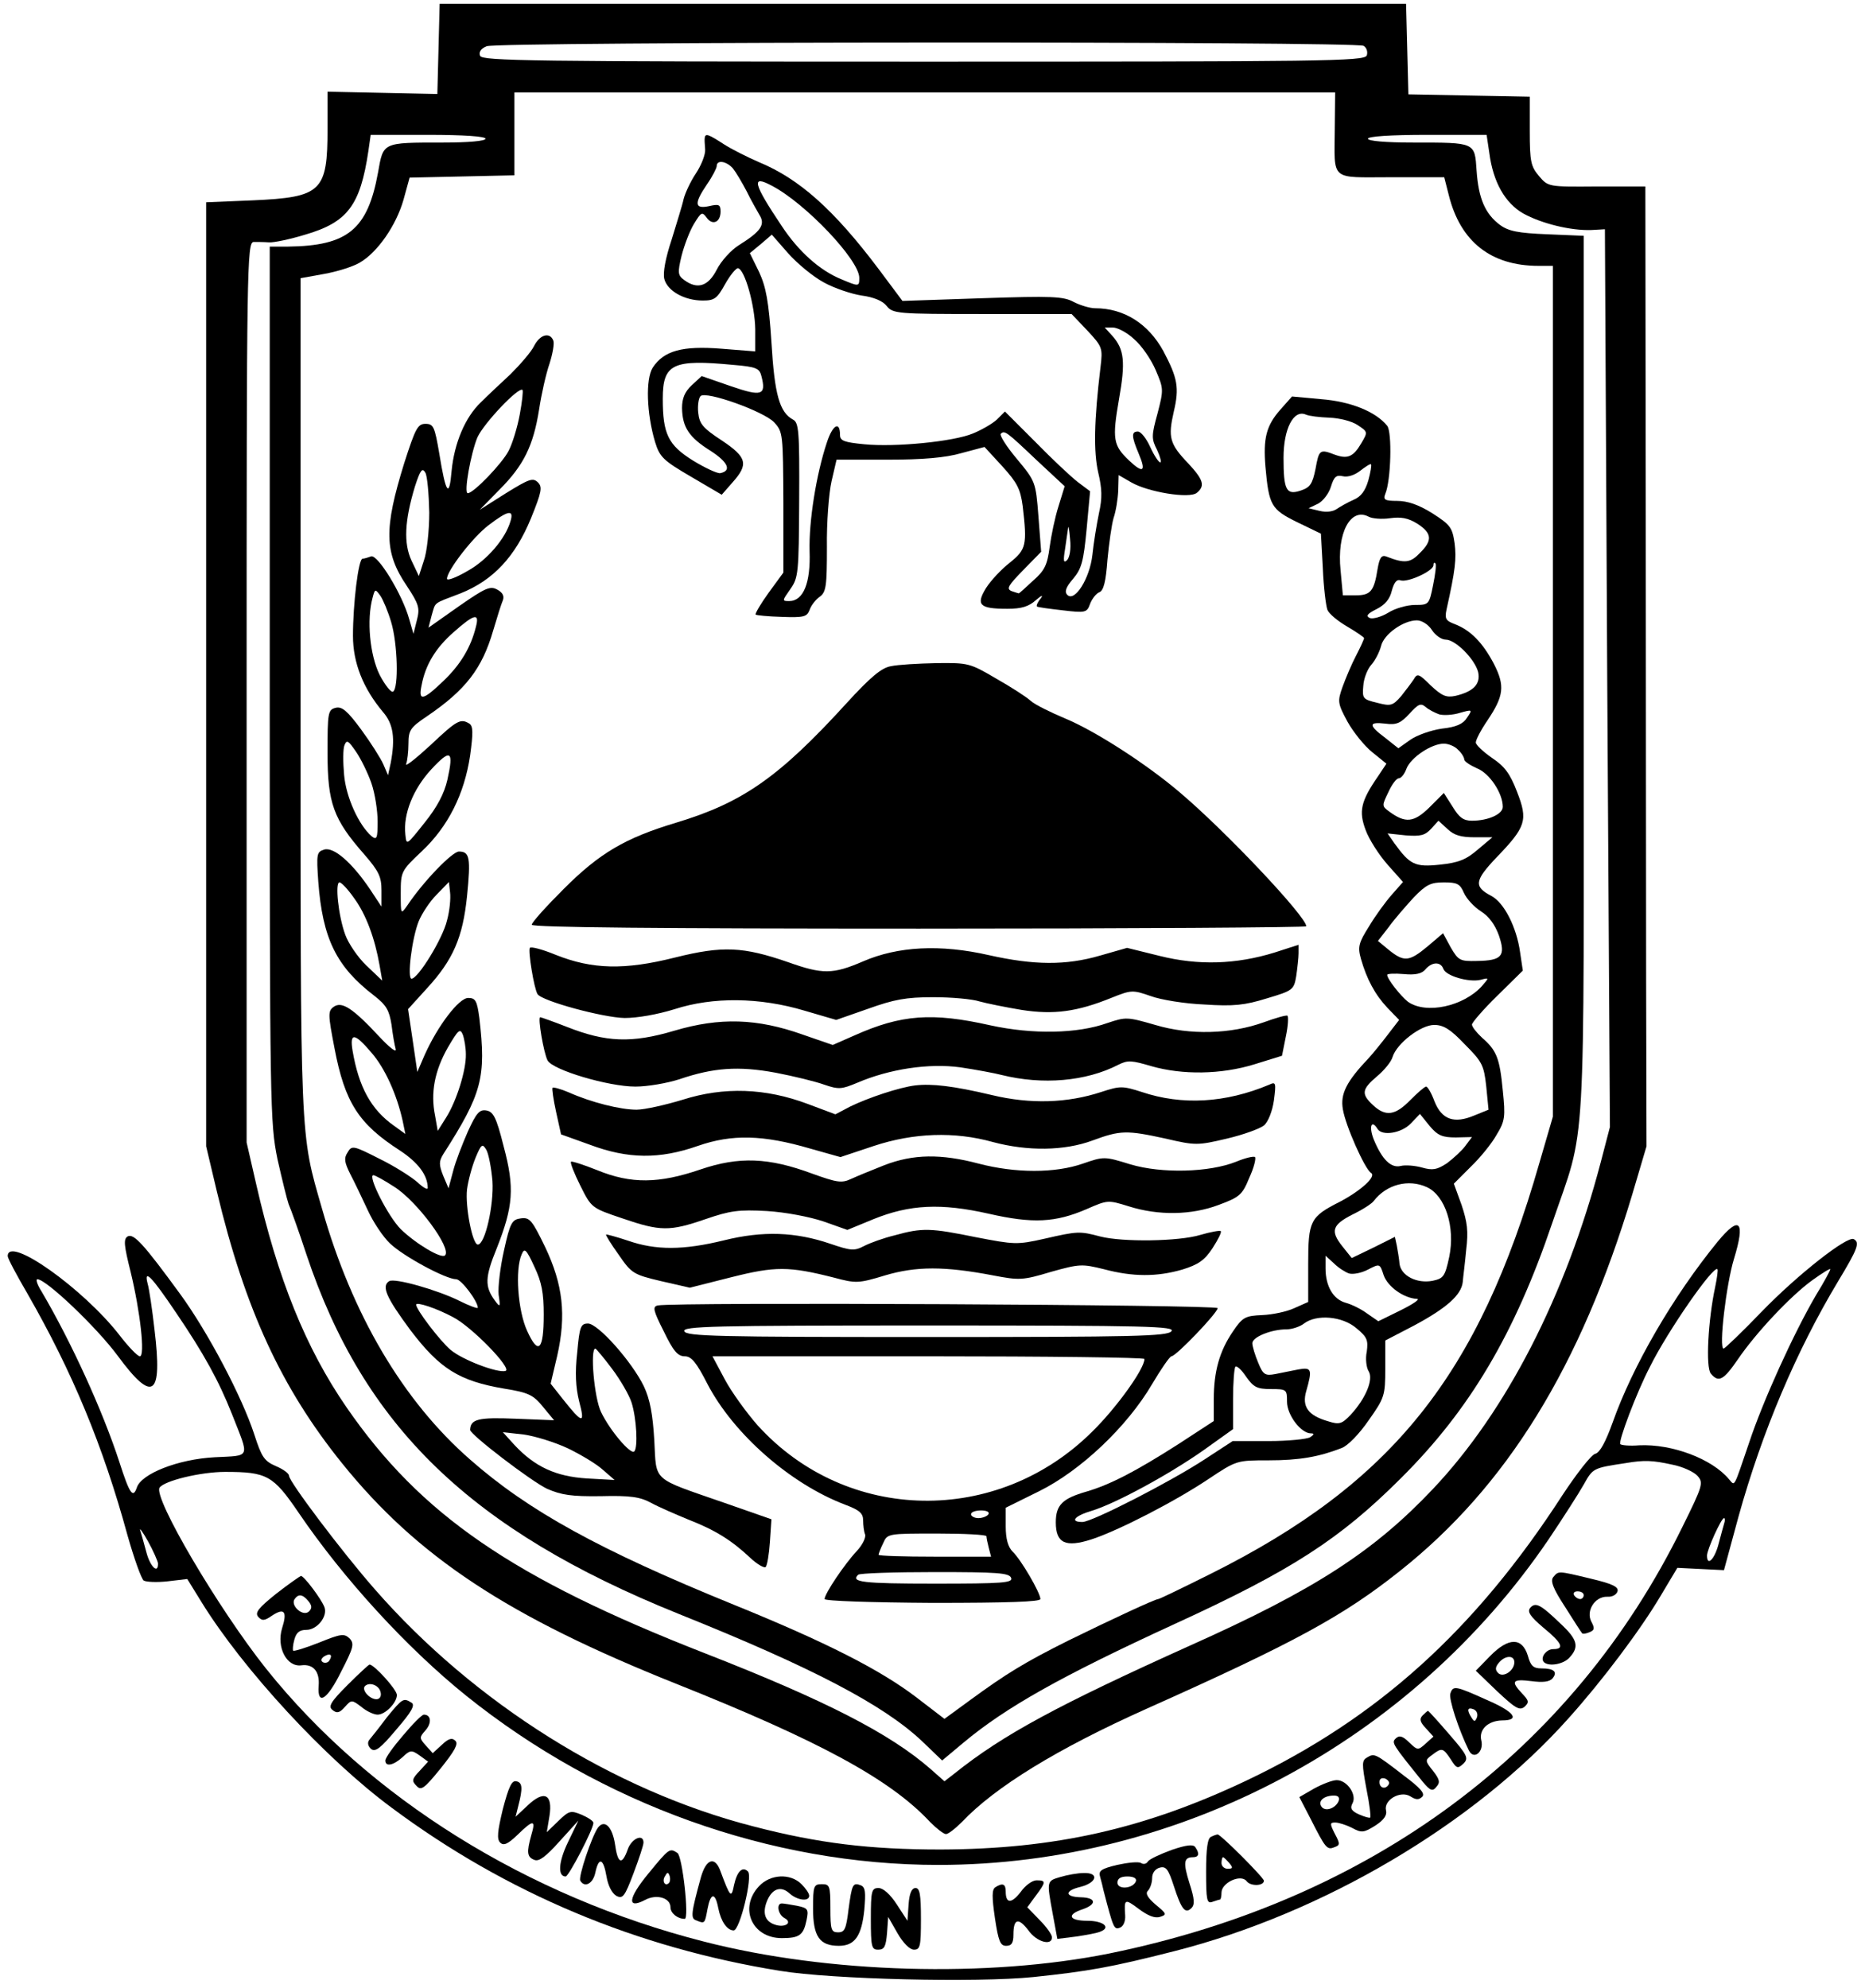 <?xml version="1.0" standalone="no"?>
<!DOCTYPE svg PUBLIC "-//W3C//DTD SVG 20010904//EN"
 "http://www.w3.org/TR/2001/REC-SVG-20010904/DTD/svg10.dtd">
<svg version="1.0" xmlns="http://www.w3.org/2000/svg"
 width="484pt" height="516pt" viewBox="0 0 484 516"
 preserveAspectRatio="xMidYMid meet">

<g transform="translate(0,516) scale(0.1,-0.1)"
fill="#000000" stroke="none">
<path d="M1138 5033 l-3 -117 -142 3 -143 3 0 -96 c0 -163 -15 -178 -194 -186
l-121 -5 0 -1225 0 -1225 28 -118 c73 -305 167 -509 325 -705 196 -243 431
-398 867 -572 371 -148 556 -248 659 -359 17 -17 35 -31 41 -31 6 0 24 14 41
31 86 91 247 190 479 294 385 172 511 241 657 357 278 220 470 531 604 978
l37 125 -1 435 c0 239 -1 800 -1 1246 l-1 810 -126 0 c-126 -1 -126 -1 -150
27 -21 25 -24 37 -24 117 l0 89 -157 3 -158 3 -3 118 -3 117 -1254 0 -1254 0
-3 -117z m2401 8 c8 -5 11 -16 8 -25 -6 -15 -111 -16 -1151 -16 -1020 0 -1144
2 -1150 15 -4 10 2 19 17 25 29 12 2257 13 2276 1z m-75 -214 c-1 -139 -14
-127 146 -127 l138 0 12 -47 c30 -120 109 -183 233 -183 l37 0 0 -1104 0
-1104 -35 -120 c-158 -552 -382 -831 -852 -1066 -72 -36 -134 -66 -137 -66 -8
0 -122 -53 -234 -108 -114 -57 -161 -86 -254 -154 l-67 -49 -73 56 c-93 71
-234 143 -473 240 -349 142 -534 244 -685 377 -174 152 -306 376 -384 650 -58
202 -56 158 -56 1333 l0 1083 61 11 c34 6 75 19 92 29 47 27 95 97 114 163
l16 58 136 3 136 3 0 108 0 107 1065 0 1065 0 -1 -93z m-2204 -27 c0 -6 -44
-10 -112 -10 -157 0 -153 1 -167 -78 -27 -148 -79 -190 -233 -192 l-48 0 0
-1135 c0 -1105 1 -1138 20 -1233 12 -53 25 -106 29 -117 5 -11 26 -69 46 -130
149 -447 427 -716 965 -933 349 -140 534 -237 634 -332 l51 -49 55 46 c110 92
254 173 550 309 301 138 427 219 586 378 179 178 295 375 392 661 90 264 82
131 82 1421 l0 1142 -95 4 c-75 3 -100 8 -122 24 -39 29 -56 69 -61 141 -5 74
-2 73 -164 73 -72 0 -118 4 -118 10 0 6 58 10 154 10 l154 0 7 -47 c10 -76 41
-130 88 -157 47 -26 123 -45 177 -43 l35 2 6 -1165 7 -1165 -24 -92 c-91 -346
-245 -646 -435 -847 -153 -162 -307 -262 -629 -406 -344 -155 -487 -232 -612
-332 l-27 -21 -35 31 c-106 93 -274 179 -586 301 -499 195 -738 359 -931 639
-106 154 -178 333 -234 578 l-25 109 0 1168 c0 1104 1 1167 18 1169 9 0 27 0
40 -1 12 -1 55 8 94 20 110 32 143 76 164 217 l6 42 149 0 c93 0 149 -4 149
-10z"/>
<path d="M1829 4803 c-1 -5 0 -18 1 -31 1 -13 -10 -41 -24 -62 -14 -21 -28
-51 -32 -67 -3 -15 -18 -62 -31 -105 -16 -48 -23 -86 -19 -102 8 -31 52 -56
100 -56 30 0 37 5 58 43 13 23 28 41 33 41 18 -3 44 -97 45 -158 l0 -58 -88 7
c-101 8 -149 -5 -178 -49 -19 -30 -16 -119 6 -193 12 -39 21 -48 93 -90 l80
-47 28 32 c42 47 38 65 -28 109 -49 32 -58 43 -61 72 -2 18 1 38 6 43 14 14
163 -39 191 -68 23 -25 23 -30 24 -208 l0 -182 -38 -52 c-21 -29 -36 -55 -34
-57 2 -2 33 -5 68 -6 57 -2 65 0 72 18 4 12 16 27 26 34 17 12 19 28 19 129
-1 63 5 140 12 171 l13 56 132 0 c91 0 151 5 192 17 l60 16 46 -50 c39 -43 47
-59 53 -103 12 -102 9 -113 -33 -147 -22 -17 -50 -47 -62 -66 -27 -44 -17 -54
55 -54 38 0 56 6 75 23 14 12 19 14 12 4 -8 -9 -12 -19 -10 -21 2 -2 32 -6 67
-10 59 -7 63 -6 71 17 5 13 16 27 24 30 11 4 17 28 21 84 4 43 11 92 16 109 6
17 11 49 12 71 l1 40 33 -19 c43 -25 151 -43 170 -27 22 18 17 34 -22 76 -49
51 -53 68 -38 134 15 63 10 88 -27 158 -39 71 -102 111 -177 111 -13 0 -37 7
-55 16 -27 15 -57 16 -238 10 l-207 -7 -62 83 c-116 154 -206 234 -310 277
-30 13 -72 34 -92 47 -40 26 -47 28 -49 17z m73 -80 c8 -10 24 -37 36 -60 11
-23 27 -50 33 -61 16 -25 3 -43 -53 -78 -21 -13 -47 -42 -58 -64 -22 -43 -50
-52 -84 -27 -17 12 -18 19 -7 64 7 27 21 64 32 82 19 31 21 32 33 16 15 -21
36 -12 36 16 0 18 -4 20 -30 14 -38 -8 -39 7 -5 57 14 20 25 42 25 47 0 17 25
13 42 -6z m101 -45 c88 -46 227 -193 227 -239 0 -23 -1 -23 -46 -4 -57 23
-112 73 -155 138 -75 112 -80 134 -26 105z m135 -251 c27 -15 72 -30 98 -34
31 -4 55 -14 65 -27 16 -20 27 -21 249 -21 l231 0 41 -43 c39 -42 40 -45 34
-95 -17 -140 -18 -220 -6 -273 10 -42 11 -66 2 -106 -6 -29 -14 -78 -17 -108
-7 -62 -46 -123 -65 -104 -8 8 -4 20 15 42 22 26 27 45 35 129 l9 98 -32 24
c-18 14 -67 60 -110 104 l-79 79 -21 -21 c-12 -11 -40 -27 -62 -36 -50 -21
-201 -36 -282 -28 -52 5 -63 9 -63 24 0 37 -19 27 -34 -19 -28 -84 -47 -205
-45 -282 3 -83 -16 -130 -53 -130 -19 0 -18 1 3 31 21 30 22 41 23 231 1 180
-1 201 -16 209 -35 19 -48 65 -56 201 -7 106 -14 143 -32 182 l-24 49 29 24
28 24 42 -48 c24 -27 65 -61 93 -76z m805 -147 c19 -16 44 -52 56 -80 21 -49
21 -51 5 -113 -16 -58 -16 -66 -1 -95 8 -18 12 -32 8 -32 -4 0 -16 18 -26 40
-10 22 -24 40 -32 40 -17 0 -17 -12 2 -57 20 -47 12 -53 -25 -18 -41 39 -44
55 -26 159 17 96 14 129 -17 164 l-20 22 21 0 c12 0 37 -13 55 -30z m-1040
-67 c60 -5 68 -9 73 -29 13 -50 1 -54 -80 -26 l-75 26 -26 -24 c-18 -17 -25
-34 -25 -59 1 -50 18 -76 74 -111 45 -29 56 -52 25 -58 -8 -1 -40 14 -71 33
-64 40 -78 69 -78 160 0 91 26 103 183 88z m787 -247 l73 -68 -16 -52 c-9 -28
-19 -76 -23 -106 -6 -46 -13 -61 -43 -87 -19 -18 -36 -33 -37 -33 -1 0 -10 3
-19 6 -14 6 -8 15 30 54 l47 48 -7 91 c-7 91 -8 92 -56 150 -27 32 -45 61 -42
65 10 10 15 6 93 -68z m79 -260 c-9 -8 -10 -2 -5 29 3 22 7 47 8 55 1 8 3 -5
5 -29 3 -26 -1 -48 -8 -55z"/>
<path d="M1386 4262 c-8 -16 -36 -48 -61 -73 -26 -24 -61 -57 -77 -73 -41 -39
-69 -106 -76 -178 -6 -72 -15 -60 -32 45 -12 70 -15 77 -36 77 -20 0 -26 -12
-55 -102 -53 -171 -52 -232 7 -319 31 -47 34 -57 26 -88 l-9 -36 -11 38 c-18
65 -82 169 -99 163 -8 -3 -18 -6 -22 -6 -11 0 -25 -118 -25 -200 0 -70 26
-136 78 -198 27 -31 32 -68 20 -132 l-7 -32 -12 28 c-7 16 -33 57 -58 91 -36
49 -50 60 -66 56 -20 -5 -21 -13 -21 -117 0 -130 15 -172 95 -263 38 -44 45
-58 45 -94 l0 -42 -29 44 c-47 70 -95 112 -120 104 -19 -6 -20 -11 -15 -83 11
-148 47 -221 145 -296 32 -25 39 -38 45 -75 3 -25 8 -54 11 -64 2 -10 -17 5
-43 33 -69 74 -97 92 -118 77 -15 -11 -15 -19 2 -107 27 -142 63 -197 170
-266 47 -31 72 -64 72 -97 0 -6 -12 1 -27 15 -16 14 -60 42 -99 61 -67 34 -71
35 -82 16 -10 -15 -8 -26 7 -56 11 -21 31 -63 45 -93 14 -31 40 -70 58 -87 34
-33 145 -93 172 -93 13 0 56 -57 56 -74 0 -3 -22 5 -48 18 -56 28 -168 60
-182 51 -21 -13 -7 -43 55 -127 76 -100 126 -132 244 -152 62 -10 75 -16 100
-47 l29 -35 -100 4 c-97 4 -117 -1 -118 -29 0 -12 158 -133 200 -153 37 -16
63 -20 139 -19 77 2 102 -2 130 -17 20 -11 64 -30 98 -44 69 -27 111 -53 160
-99 18 -17 36 -27 40 -24 4 4 9 34 11 65 l4 59 -123 43 c-190 66 -175 53 -181
162 -4 67 -11 106 -27 140 -31 64 -119 163 -145 163 -19 0 -22 -8 -28 -75 -6
-52 -4 -91 5 -127 16 -60 9 -59 -44 8 l-30 38 17 72 c24 106 15 185 -31 282
-34 70 -40 78 -63 75 -23 -3 -28 -10 -44 -83 -10 -44 -16 -96 -14 -115 5 -33
4 -34 -10 -15 -26 36 -26 59 5 135 43 109 47 157 18 265 -19 76 -27 90 -45 93
-18 3 -26 -7 -48 -55 -14 -32 -32 -78 -38 -102 l-12 -45 -14 33 c-11 28 -11
37 0 55 101 158 112 199 94 354 -6 45 -10 52 -29 52 -24 0 -79 -72 -113 -148
l-19 -44 -12 82 -12 81 49 54 c68 74 93 132 104 239 10 100 7 116 -21 116 -17
0 -92 -77 -134 -140 -17 -24 -17 -24 -17 32 0 56 1 58 55 109 68 64 110 148
125 248 8 59 8 76 -2 83 -23 14 -32 9 -101 -56 -38 -35 -66 -57 -63 -49 3 8 6
32 6 53 0 35 5 42 48 71 100 68 143 123 172 223 10 34 21 69 25 78 4 11 0 20
-15 28 -18 10 -31 4 -100 -44 l-78 -55 8 31 c11 37 2 30 75 58 85 34 142 95
183 195 28 69 30 81 18 93 -13 13 -23 9 -83 -28 l-68 -43 51 52 c63 63 88 114
103 208 6 40 18 93 27 119 8 25 13 52 10 60 -9 23 -35 16 -50 -14z m-37 -177
c-6 -33 -19 -76 -29 -95 -17 -33 -91 -110 -106 -110 -11 0 8 104 25 145 17 37
107 132 117 123 2 -3 -1 -31 -7 -63z m-235 -255 c0 -47 -6 -103 -14 -125 l-13
-40 -19 40 c-21 45 -18 104 9 193 14 43 19 49 27 35 5 -9 9 -56 10 -103z m211
-22 c-13 -46 -61 -102 -112 -130 -29 -17 -53 -26 -53 -20 0 21 67 108 108 139
51 39 66 41 57 11z m-310 -262 c17 -56 20 -172 5 -181 -5 -3 -21 17 -35 44
-25 51 -34 142 -18 200 6 23 7 23 20 5 7 -10 20 -41 28 -68z m220 -13 c-13
-53 -40 -98 -84 -140 -53 -51 -66 -54 -57 -12 10 54 37 98 84 139 53 47 67 50
57 13z m-271 -406 c9 -26 16 -71 16 -99 0 -44 -2 -49 -16 -38 -33 29 -66 101
-71 159 -3 33 -3 68 1 77 6 15 10 12 30 -17 13 -19 31 -56 40 -82z m197 9 c-8
-35 -26 -70 -59 -111 -47 -59 -47 -60 -50 -31 -6 53 20 118 67 169 51 55 59
49 42 -27z m-242 -307 c31 -42 54 -105 66 -174 l7 -40 -41 39 c-23 22 -47 58
-55 80 -18 49 -27 136 -15 136 5 0 22 -18 38 -41z m241 -58 c-11 -47 -75 -151
-92 -151 -12 0 1 106 19 150 8 19 28 50 46 68 l32 33 3 -27 c2 -15 -1 -48 -8
-73z m49 -347 c1 -41 -24 -121 -51 -164 l-22 -35 -7 40 c-12 59 -1 116 33 176
27 46 32 51 39 34 4 -11 8 -34 8 -51z m-245 4 c35 -40 66 -109 81 -177 l7 -34
-29 21 c-60 42 -92 101 -108 195 -8 48 5 47 49 -5z m314 -333 c4 -62 -19 -165
-38 -165 -14 0 -33 99 -28 143 3 23 13 60 22 82 15 36 18 38 28 21 6 -10 13
-47 16 -81z m-255 -15 c59 -37 150 -160 132 -178 -9 -10 -76 30 -115 68 -33
33 -87 140 -71 140 4 0 28 -13 54 -30z m388 -332 c0 -93 -14 -106 -43 -42 -24
52 -32 159 -14 199 7 17 12 13 33 -33 19 -40 24 -68 24 -124z m-236 -6 c48
-24 155 -134 137 -140 -20 -6 -111 28 -143 55 -27 23 -89 104 -89 117 0 8 52
-9 95 -32z m413 -134 c22 -29 45 -69 51 -88 13 -41 17 -117 7 -127 -9 -9 -63
54 -86 102 -18 36 -29 165 -15 165 2 0 22 -24 43 -52z m-114 -207 c33 -16 75
-41 91 -56 l30 -26 -72 4 c-80 5 -135 30 -188 87 l-30 33 54 -6 c29 -4 81 -20
115 -36z"/>
<path d="M3322 4096 c-36 -41 -44 -74 -38 -147 9 -101 15 -111 82 -144 l62
-30 5 -90 c2 -49 8 -98 12 -108 4 -10 27 -29 51 -43 24 -14 44 -28 44 -30 0
-3 -9 -23 -21 -46 -12 -23 -27 -59 -35 -81 -13 -37 -13 -42 13 -90 15 -27 44
-63 64 -79 l37 -30 -22 -33 c-45 -65 -50 -91 -32 -139 9 -25 35 -65 57 -90
l40 -45 -29 -33 c-16 -18 -43 -55 -59 -82 -27 -43 -30 -53 -21 -85 15 -52 36
-92 69 -127 l30 -31 -30 -39 c-16 -21 -38 -48 -48 -59 -59 -62 -75 -94 -68
-134 7 -43 57 -155 73 -165 15 -9 -26 -46 -81 -75 -77 -39 -82 -49 -82 -162
l0 -98 -36 -16 c-19 -9 -57 -17 -83 -18 -44 -2 -51 -5 -76 -42 -35 -51 -50
-104 -50 -176 l0 -57 -92 -60 c-111 -71 -177 -105 -238 -123 -63 -18 -80 -35
-80 -80 0 -54 25 -66 93 -44 70 23 216 98 304 157 72 48 73 48 155 48 80 0
131 9 190 32 16 6 46 37 70 72 41 58 43 64 43 134 l0 73 75 39 c84 45 122 79
126 112 1 13 6 50 9 84 6 49 3 72 -12 117 l-20 55 44 44 c24 23 55 61 67 83
22 36 23 47 16 115 -8 84 -16 104 -54 137 -14 13 -26 28 -26 34 0 5 30 40 66
75 l66 65 -7 47 c-9 66 -42 130 -75 147 -46 24 -43 40 14 100 76 79 82 96 53
170 -18 47 -32 66 -65 88 -23 16 -42 34 -42 40 0 7 13 32 30 57 43 64 46 90
17 147 -29 55 -60 87 -101 103 -24 9 -27 14 -22 38 23 103 26 132 21 172 -6
41 -11 48 -58 78 -35 22 -64 32 -91 32 -32 0 -37 3 -31 18 15 35 18 161 5 177
-30 37 -95 63 -171 69 l-76 7 -31 -35z m128 -20 c26 -1 58 -9 73 -19 27 -18
27 -18 10 -47 -21 -36 -36 -42 -69 -30 -39 15 -41 13 -50 -37 -8 -39 -14 -48
-38 -56 -38 -13 -45 1 -45 85 0 75 26 126 58 112 9 -4 36 -7 61 -8z m101 -163
c-8 -27 -19 -42 -38 -50 -16 -7 -35 -18 -44 -24 -10 -7 -27 -9 -44 -5 l-29 7
25 12 c13 7 28 27 33 44 8 26 14 31 31 27 13 -3 31 3 46 15 13 10 25 18 27 16
2 -2 -1 -20 -7 -42z m56 -98 c28 4 47 1 71 -14 39 -25 40 -44 6 -77 -24 -25
-39 -27 -87 -8 -12 4 -17 -4 -22 -33 -9 -57 -18 -68 -56 -68 l-34 0 -6 65
c-10 97 26 164 73 139 9 -5 34 -7 55 -4z m112 -174 c-10 -50 -11 -51 -47 -51
-20 0 -52 -9 -69 -20 -18 -11 -40 -17 -48 -14 -11 5 -7 11 17 23 22 11 35 26
40 48 6 22 13 30 22 27 18 -7 86 24 86 39 0 6 2 8 5 5 3 -3 0 -28 -6 -57z m-3
-116 c9 -14 25 -25 36 -25 25 0 75 -50 84 -84 7 -31 -12 -51 -59 -62 -24 -5
-35 0 -64 27 -31 31 -35 32 -44 16 -6 -9 -21 -29 -33 -44 -22 -25 -27 -26 -62
-17 -37 9 -39 11 -36 44 1 19 11 44 21 55 10 11 21 33 25 48 7 31 58 67 93 67
13 0 30 -11 39 -25z m19 -219 c11 -3 35 -2 54 4 32 9 33 9 18 -13 -10 -16 -28
-24 -65 -28 -28 -4 -65 -17 -82 -29 l-31 -22 -34 27 c-44 33 -44 42 0 37 29
-4 40 1 63 26 23 25 29 28 42 17 8 -7 24 -15 35 -19z m49 -92 c9 -8 16 -20 16
-25 0 -5 15 -15 33 -23 33 -13 67 -65 67 -100 0 -19 -38 -36 -80 -36 -22 0
-33 8 -50 36 l-23 36 -38 -38 c-40 -39 -62 -41 -104 -10 -19 14 -19 15 -2 50
9 20 21 36 27 36 6 0 15 11 20 25 11 29 65 65 97 65 12 0 29 -7 37 -16z m43
-227 l46 0 -38 -32 c-30 -26 -50 -34 -98 -39 -65 -7 -78 0 -118 55 l-18 26 47
-5 c39 -3 50 0 66 17 l19 21 24 -22 c17 -16 35 -21 70 -21z m-28 -144 c7 -16
27 -37 44 -48 21 -13 37 -35 47 -63 18 -53 8 -65 -57 -66 -44 -1 -48 1 -68 35
l-20 37 -40 -34 c-48 -40 -61 -41 -100 -10 l-29 24 28 36 c15 21 45 55 65 77
32 33 44 39 78 39 35 0 42 -4 52 -27z m-53 -198 c7 -18 66 -35 96 -28 23 6 23
6 4 -16 -48 -53 -145 -74 -192 -41 -19 15 -54 59 -54 70 0 3 19 4 43 2 30 -3
47 1 56 12 17 20 40 21 47 1z m55 -195 c45 -45 50 -54 56 -109 l6 -61 -37 -15
c-52 -22 -84 -11 -103 36 -8 22 -18 39 -22 39 -4 0 -22 -16 -41 -35 -39 -40
-64 -44 -97 -13 -31 29 -29 41 11 75 18 15 37 38 40 50 11 35 73 83 108 83 24
0 42 -11 79 -50z m-23 -242 l42 1 -18 -24 c-9 -12 -31 -32 -47 -44 -26 -17
-37 -19 -65 -11 -18 5 -43 7 -55 4 -25 -6 -48 16 -70 69 -13 33 -6 53 10 27
12 -19 62 -11 86 14 l24 25 25 -31 c21 -25 33 -30 68 -30z m-75 -129 c48 -22
74 -104 58 -181 -11 -51 -15 -56 -43 -62 -41 -8 -82 13 -86 44 -1 14 -5 35 -7
47 l-5 23 -56 -28 -56 -27 -24 30 c-32 40 -27 56 26 83 25 12 50 28 55 35 33
43 90 58 138 36z m-202 -224 c10 -3 32 1 49 10 31 16 31 16 41 -15 11 -30 52
-59 86 -61 10 0 -9 -13 -41 -29 l-59 -29 -29 20 c-16 12 -41 24 -56 28 -32 9
-52 43 -52 89 l0 33 22 -20 c12 -12 30 -23 39 -26z m19 -142 c28 -23 31 -31
27 -61 -4 -18 -1 -42 5 -51 13 -21 -8 -71 -47 -113 -22 -23 -29 -26 -57 -17
-53 15 -70 38 -58 79 16 56 14 62 -20 56 -16 -3 -44 -9 -60 -12 -27 -5 -32 -2
-45 30 -8 19 -15 42 -15 50 0 16 49 36 89 36 14 0 35 7 45 15 33 25 100 19
136 -12z m-222 -158 c41 0 42 -1 42 -33 0 -34 36 -82 62 -82 9 0 9 -3 -2 -10
-8 -5 -57 -10 -108 -10 l-93 0 -72 -47 c-90 -59 -293 -163 -318 -163 -34 0
-20 16 24 29 60 18 199 93 290 157 l77 55 0 78 c0 43 3 80 6 84 4 3 16 -8 28
-26 19 -27 28 -32 64 -32z"/>
<path d="M2312 3431 c-24 -4 -53 -28 -115 -96 -176 -193 -270 -258 -442 -310
-133 -40 -199 -79 -292 -172 -46 -46 -83 -87 -83 -93 0 -7 332 -10 1005 -10
553 0 1005 3 1005 6 0 25 -210 248 -330 349 -86 73 -218 158 -295 190 -38 16
-79 36 -90 46 -11 10 -51 36 -90 58 -68 40 -72 41 -155 40 -47 -1 -100 -4
-118 -8z"/>
<path d="M1375 2700 c-5 -8 11 -106 20 -120 11 -18 170 -61 226 -62 33 0 85 9
130 23 99 32 220 31 337 -4 l82 -24 83 29 c67 24 98 30 169 30 48 0 102 -5
120 -11 18 -5 67 -15 109 -22 84 -13 144 -5 235 32 50 20 54 20 100 4 27 -10
90 -20 140 -22 75 -5 104 -2 162 16 67 20 70 22 76 58 3 21 6 48 6 59 l0 22
-62 -20 c-100 -31 -198 -34 -298 -9 l-85 21 -70 -20 c-89 -26 -172 -25 -288 1
-127 29 -237 23 -327 -16 -79 -34 -105 -34 -195 -2 -116 40 -169 43 -293 12
-131 -33 -215 -31 -310 7 -34 14 -64 22 -67 18z"/>
<path d="M3280 2507 c-86 -31 -192 -34 -282 -7 -73 21 -76 21 -124 5 -78 -28
-194 -30 -304 -6 -151 34 -231 28 -352 -26 l-57 -25 -78 27 c-118 42 -215 45
-333 10 -111 -33 -178 -30 -279 10 -36 14 -67 25 -69 25 -7 0 9 -93 19 -112
13 -25 158 -68 228 -68 32 0 83 9 114 19 88 30 153 35 250 17 47 -9 104 -23
126 -31 38 -13 45 -12 86 5 84 36 186 51 267 40 40 -6 89 -15 108 -20 105 -26
218 -17 303 27 24 12 34 11 85 -4 80 -23 181 -22 268 5 l71 22 10 50 c6 28 7
52 4 54 -3 2 -31 -6 -61 -17z"/>
<path d="M2375 2343 c-41 -5 -122 -32 -169 -55 l-38 -20 -72 27 c-109 41 -217
45 -324 11 -46 -14 -100 -26 -120 -26 -42 0 -118 19 -176 45 -21 9 -40 14 -42
12 -2 -2 2 -30 9 -62 l13 -59 75 -27 c99 -37 180 -38 280 -3 89 31 169 29 292
-7 l78 -22 87 29 c103 34 209 38 309 10 90 -24 185 -23 258 4 73 27 89 27 190
5 77 -18 83 -18 159 0 43 10 86 26 96 34 11 9 22 37 26 65 6 46 5 49 -12 41
-114 -48 -227 -54 -331 -19 -50 16 -56 16 -105 0 -88 -29 -184 -32 -284 -8
-101 24 -156 30 -199 25z"/>
<path d="M2295 2136 c-33 -13 -72 -29 -87 -36 -24 -11 -36 -9 -100 14 -113 42
-190 45 -290 11 -108 -37 -180 -38 -268 -2 -35 14 -66 24 -68 22 -3 -2 8 -30
24 -62 29 -58 29 -58 109 -85 99 -34 123 -34 216 -2 64 22 86 25 159 21 49 -3
111 -15 147 -27 l62 -22 68 28 c94 38 175 42 299 14 114 -26 173 -23 254 12
55 24 55 24 110 7 76 -24 162 -23 233 4 54 20 61 26 79 70 12 26 18 50 15 54
-3 3 -25 -2 -49 -12 -70 -28 -193 -31 -274 -7 -68 21 -69 21 -124 2 -72 -25
-174 -25 -270 0 -98 26 -170 25 -245 -4z"/>
<path d="M2322 1954 c-29 -7 -65 -20 -80 -28 -25 -13 -34 -12 -87 6 -91 31
-175 34 -276 9 -106 -26 -177 -26 -249 -1 -30 10 -56 17 -57 16 -2 -1 13 -25
33 -53 33 -48 38 -51 110 -68 l74 -17 107 27 c115 29 150 29 268 -1 56 -15 63
-15 132 6 81 24 154 24 280 0 68 -13 77 -13 150 9 75 21 81 21 138 7 75 -20
137 -20 203 -1 42 13 58 24 79 56 14 22 24 41 21 44 -2 2 -26 -2 -53 -10 -56
-17 -202 -19 -260 -4 -53 14 -58 14 -145 -6 -71 -16 -78 -15 -177 4 -118 24
-139 25 -211 5z"/>
<path d="M1707 1772 c-14 -3 -12 -13 16 -68 24 -50 36 -64 54 -64 17 0 30 -15
59 -72 68 -130 215 -259 357 -313 37 -14 47 -22 47 -41 0 -12 2 -29 5 -36 3
-8 -7 -28 -22 -44 -31 -33 -83 -110 -83 -124 0 -5 120 -9 280 -10 197 0 280 3
280 10 0 16 -50 102 -72 123 -12 12 -18 33 -18 66 l0 48 87 43 c107 53 228
167 293 278 23 39 46 72 50 72 12 0 120 113 120 125 0 9 -1407 16 -1453 7z
m1333 -67 c-11 -13 -94 -15 -635 -15 -544 0 -624 2 -629 15 -5 13 70 15 636
15 568 0 639 -2 628 -15z m-70 -72 c0 -26 -73 -127 -134 -187 -247 -247 -639
-240 -870 15 -29 33 -68 87 -85 119 l-32 60 560 0 c309 0 561 -3 561 -7z
m-405 -403 c-3 -5 -15 -10 -26 -10 -10 0 -19 5 -19 10 0 6 12 10 26 10 14 0
23 -4 19 -10z m-5 -57 c0 -5 3 -18 6 -30 l6 -23 -146 0 c-80 0 -146 2 -146 5
0 2 5 16 12 30 11 25 12 25 140 25 70 0 128 -3 128 -7z m64 -108 c5 -13 -21
-15 -199 -15 -187 0 -218 4 -198 23 3 4 93 7 199 7 161 0 193 -2 198 -15z"/>
<path d="M4458 1938 c-116 -142 -221 -323 -273 -470 -18 -50 -33 -78 -45 -81
-10 -2 -48 -51 -85 -107 -227 -351 -480 -579 -818 -740 -267 -127 -501 -179
-796 -180 -183 0 -317 16 -486 60 -363 93 -724 320 -982 615 -86 98 -223 280
-223 295 0 6 -15 17 -34 25 -30 13 -37 23 -56 82 -32 98 -120 265 -192 364
-95 130 -121 159 -137 150 -11 -7 -9 -24 8 -92 25 -103 38 -219 24 -219 -6 0
-30 25 -53 55 -94 121 -290 260 -290 205 0 -6 23 -49 51 -97 117 -204 196
-394 260 -628 17 -60 36 -113 42 -117 7 -4 35 -5 62 -2 l51 6 37 -60 c108
-175 322 -407 494 -534 297 -221 635 -363 1008 -423 134 -22 510 -31 657 -16
142 15 200 25 365 67 386 98 779 330 1024 605 88 98 187 230 239 318 l43 72
60 -3 61 -3 38 140 c61 219 149 428 259 611 50 83 56 99 40 108 -16 10 -146
-92 -239 -188 -51 -53 -96 -96 -99 -96 -13 0 7 168 27 233 30 98 15 114 -42
45z m-7 -119 c-18 -84 -25 -208 -11 -224 20 -24 33 -17 70 37 47 69 137 165
194 206 25 18 46 31 46 28 0 -3 -16 -33 -37 -67 -58 -99 -138 -275 -174 -384
-41 -120 -36 -112 -52 -94 -44 53 -148 92 -233 88 -24 -2 -46 0 -49 3 -6 6 42
134 77 201 46 93 165 264 175 253 2 -2 -1 -23 -6 -47z m-3994 -66 c72 -106
111 -177 145 -263 46 -117 50 -107 -45 -112 -95 -5 -191 -43 -202 -79 -10 -29
-19 -15 -45 66 -44 135 -125 312 -202 443 -11 17 -16 32 -11 32 23 0 154 -125
208 -198 92 -125 117 -107 96 67 -6 53 -14 107 -18 120 -10 39 10 19 74 -76z
m3882 -394 c27 -5 57 -19 66 -29 16 -18 15 -24 -39 -133 -285 -581 -806 -968
-1488 -1107 -314 -63 -729 -52 -1051 31 -459 117 -869 373 -1137 709 -124 156
-292 442 -276 469 12 18 107 41 170 41 109 0 125 -9 191 -106 117 -172 281
-351 435 -475 350 -281 790 -439 1225 -439 628 0 1228 321 1584 845 37 55 78
119 91 142 24 43 24 43 110 56 47 8 69 7 119 -4z m136 -151 c-2 -7 -9 -32 -15
-55 -10 -39 -30 -60 -30 -30 0 15 37 97 44 97 3 0 3 -6 1 -12z m-4065 -105 c1
-29 -20 -10 -30 28 -6 22 -13 48 -16 57 -3 9 6 -3 20 -28 14 -25 25 -51 26
-57z"/>
<path d="M4031 1067 c-8 -10 -1 -29 31 -78 22 -35 42 -66 44 -68 2 -2 10 -1
19 3 13 5 14 10 5 27 -15 28 9 66 41 65 14 -1 25 6 27 15 2 11 -15 19 -70 32
-87 21 -83 20 -97 4z m79 -47 c0 -5 -4 -10 -9 -10 -6 0 -13 5 -16 10 -3 6 1
10 9 10 9 0 16 -4 16 -10z"/>
<path d="M717 1024 c-46 -37 -56 -49 -47 -60 10 -11 16 -11 36 3 32 21 40 11
26 -33 -15 -49 12 -101 50 -96 31 4 48 -16 45 -53 -4 -53 22 -37 58 36 33 64
35 73 22 87 -14 13 -22 12 -79 -11 -35 -14 -65 -23 -67 -21 -2 1 -1 15 3 29 5
18 13 25 31 25 28 0 56 35 47 59 -8 21 -53 81 -61 81 -3 -1 -32 -21 -64 -46z
m83 -19 c10 -12 10 -19 2 -27 -15 -15 -48 14 -38 31 10 15 21 14 36 -4z m55
-154 c-3 -6 -11 -8 -17 -5 -6 4 -5 9 3 15 16 10 23 4 14 -10z"/>
<path d="M3971 987 c-8 -10 0 -22 34 -51 49 -40 56 -56 26 -56 -19 0 -35 -23
-24 -34 13 -12 51 -5 66 12 26 28 21 47 -23 88 -52 50 -65 57 -79 41z"/>
<path d="M3867 862 l-37 -38 55 -53 c47 -44 58 -51 71 -41 13 12 12 16 -6 35
-30 32 -25 38 24 32 30 -4 47 -2 55 7 14 17 4 26 -29 26 -21 0 -28 7 -35 33
-15 48 -50 48 -98 -1z m63 -16 c0 -22 -29 -41 -42 -28 -8 8 -8 15 2 27 16 19
40 20 40 1z"/>
<path d="M902 787 c-44 -44 -51 -56 -39 -65 11 -9 18 -8 32 8 17 19 18 19 43
0 13 -11 32 -20 42 -20 20 0 50 31 50 51 0 14 -59 79 -71 79 -2 0 -28 -24 -57
-53z m86 -20 c2 -10 -3 -17 -11 -17 -18 0 -39 24 -30 34 12 12 38 2 41 -17z"/>
<path d="M3764 765 c-5 -13 21 -93 48 -148 13 -26 40 -3 32 27 -6 27 17 50 54
51 48 0 33 22 -39 53 -82 37 -88 38 -95 17z m69 -62 c-5 -12 -7 -12 -14 -1
-13 20 -11 28 5 22 8 -3 12 -12 9 -21z"/>
<path d="M1004 703 c-20 -27 -41 -53 -46 -59 -5 -7 -3 -16 5 -23 11 -9 25 2
66 51 39 45 49 63 39 69 -21 13 -23 12 -64 -38z"/>
<path d="M3692 708 c-9 -9 -7 -17 8 -33 l20 -22 -20 -18 c-20 -18 -21 -18 -43
3 -17 17 -26 19 -35 10 -11 -11 -9 -14 70 -112 20 -24 26 -26 36 -13 10 11 8
19 -9 41 -21 26 -21 28 -3 41 26 20 29 19 49 -11 15 -24 18 -25 33 -11 14 14
10 22 -37 76 -29 34 -54 61 -55 61 -1 0 -7 -5 -14 -12z"/>
<path d="M1046 656 c-25 -29 -46 -58 -46 -65 0 -17 21 -13 45 9 19 18 23 19
44 4 l22 -16 -22 -24 c-20 -21 -21 -26 -8 -39 12 -13 20 -7 63 46 36 45 46 63
38 71 -9 9 -18 6 -35 -10 l-24 -22 -18 20 c-17 19 -17 21 -1 39 17 19 15 41
-4 41 -5 0 -29 -24 -54 -54z"/>
<path d="M3548 599 c-14 -8 -14 -16 -2 -81 8 -39 12 -73 10 -75 -2 -2 -15 2
-29 8 -20 9 -24 16 -17 29 12 22 -14 60 -41 60 -11 0 -37 -10 -59 -22 l-38
-22 29 -56 c39 -77 43 -82 62 -74 15 5 15 9 1 35 -13 26 -13 29 1 29 9 0 28
-6 44 -14 24 -13 30 -13 60 6 22 14 31 27 28 39 -7 27 37 53 63 37 14 -9 22
-10 31 -1 8 8 -5 23 -48 55 -75 58 -76 58 -95 47z m56 -70 c-8 -14 -24 -10
-24 6 0 9 6 12 15 9 8 -4 12 -10 9 -15z m-130 -43 c-8 -20 -36 -29 -45 -14 -9
14 7 28 33 28 11 0 15 -5 12 -14z"/>
<path d="M1305 465 c-14 -58 -16 -78 -7 -87 9 -9 20 -4 45 20 41 40 48 40 36
0 -13 -46 -11 -58 8 -65 12 -5 30 9 65 48 l49 54 -27 -56 c-25 -52 -27 -89 -6
-89 8 0 72 123 72 139 0 5 -14 14 -30 21 -29 12 -33 11 -61 -16 l-30 -29 7 42
c9 57 -14 68 -57 27 l-31 -29 7 28 c12 46 11 61 -5 64 -12 3 -20 -15 -35 -72z"/>
<path d="M1552 417 c-16 -22 -52 -129 -46 -138 11 -19 33 -8 39 21 9 42 21 37
29 -10 4 -24 14 -43 25 -50 17 -9 22 -3 45 58 14 37 26 73 26 80 0 24 -31 11
-41 -18 -15 -42 -26 -37 -33 14 -7 45 -27 65 -44 43z"/>
<path d="M3143 393 c-9 -3 -13 -31 -13 -90 0 -74 2 -84 16 -79 9 3 18 6 20 6
2 0 4 8 4 18 0 26 50 49 65 30 10 -14 45 -13 45 1 0 8 -113 121 -120 120 -3 0
-11 -3 -17 -6z m47 -68 c10 -12 10 -15 -4 -15 -9 0 -16 7 -16 15 0 8 2 15 4
15 2 0 9 -7 16 -15z"/>
<path d="M3041 359 c-30 -11 -58 -24 -62 -30 -4 -7 -12 -8 -18 -4 -7 4 -34 1
-62 -5 -41 -10 -49 -15 -44 -31 3 -10 7 -27 9 -36 25 -96 27 -102 42 -96 9 3
15 16 14 32 -3 43 -1 44 35 17 24 -18 42 -25 55 -21 19 6 18 8 -11 32 -21 18
-27 29 -20 36 6 6 11 21 11 33 0 13 8 24 20 27 16 4 22 -4 36 -47 20 -62 30
-74 46 -58 9 9 8 24 -5 64 -17 54 -15 68 9 68 15 0 18 9 6 26 -5 8 -23 6 -61
-7z m-93 -81 c-7 -20 -48 -23 -48 -4 0 11 9 16 26 16 16 0 24 -5 22 -12z"/>
<path d="M1683 298 c-53 -64 -57 -94 -9 -69 29 16 66 6 66 -19 0 -15 18 -30
37 -30 12 0 -6 163 -19 171 -20 13 -21 13 -75 -53z m53 -25 c-10 -10 -19 5
-10 18 6 11 8 11 12 0 2 -7 1 -15 -2 -18z"/>
<path d="M1819 288 c-26 -95 -27 -107 -12 -112 22 -9 22 -9 29 29 8 43 20 45
28 3 7 -35 23 -58 40 -58 16 0 50 140 37 153 -14 14 -28 1 -36 -35 -7 -36 -10
-32 -35 35 -14 40 -37 34 -51 -15z"/>
<path d="M2753 289 c-37 -11 -37 -9 -21 -96 l12 -65 48 6 c27 4 55 9 64 13 28
11 7 28 -34 28 -48 0 -55 16 -12 30 37 13 35 30 -5 31 -42 1 -43 17 -1 27 43
11 49 37 9 36 -16 0 -43 -5 -60 -10z"/>
<path d="M1970 265 c-53 -56 -19 -135 59 -135 46 0 56 8 64 46 6 29 4 32 -25
38 -17 3 -34 6 -39 6 -15 0 -10 -29 7 -38 22 -12 1 -26 -25 -17 -25 8 -33 29
-21 60 13 33 36 42 59 21 20 -18 51 -22 51 -6 0 6 -9 19 -20 30 -29 29 -81 26
-110 -5z"/>
<path d="M2649 250 c-24 -31 -39 -31 -39 1 0 20 -8 23 -27 11 -9 -6 -9 -25 -1
-80 9 -60 14 -72 29 -72 14 0 19 7 19 29 0 42 13 45 39 11 21 -30 61 -41 61
-18 0 7 -14 27 -32 45 l-32 33 22 30 c27 36 27 40 2 40 -11 0 -29 -13 -41 -30z"/>
<path d="M2110 207 c0 -73 17 -97 67 -97 41 0 59 25 66 93 4 46 3 59 -9 64
-21 8 -23 3 -32 -63 -6 -50 -10 -59 -27 -59 -18 0 -20 7 -20 63 0 58 -2 62
-22 62 -21 0 -23 -4 -23 -63z"/>
<path d="M2260 180 c0 -73 2 -80 19 -80 16 0 20 8 23 43 l3 42 24 -42 c15 -26
32 -43 43 -43 16 0 18 9 18 80 0 63 -3 80 -14 80 -10 0 -16 -14 -18 -42 l-3
-43 -28 43 c-17 26 -35 42 -47 42 -18 0 -20 -7 -20 -80z"/>
</g>
</svg>
